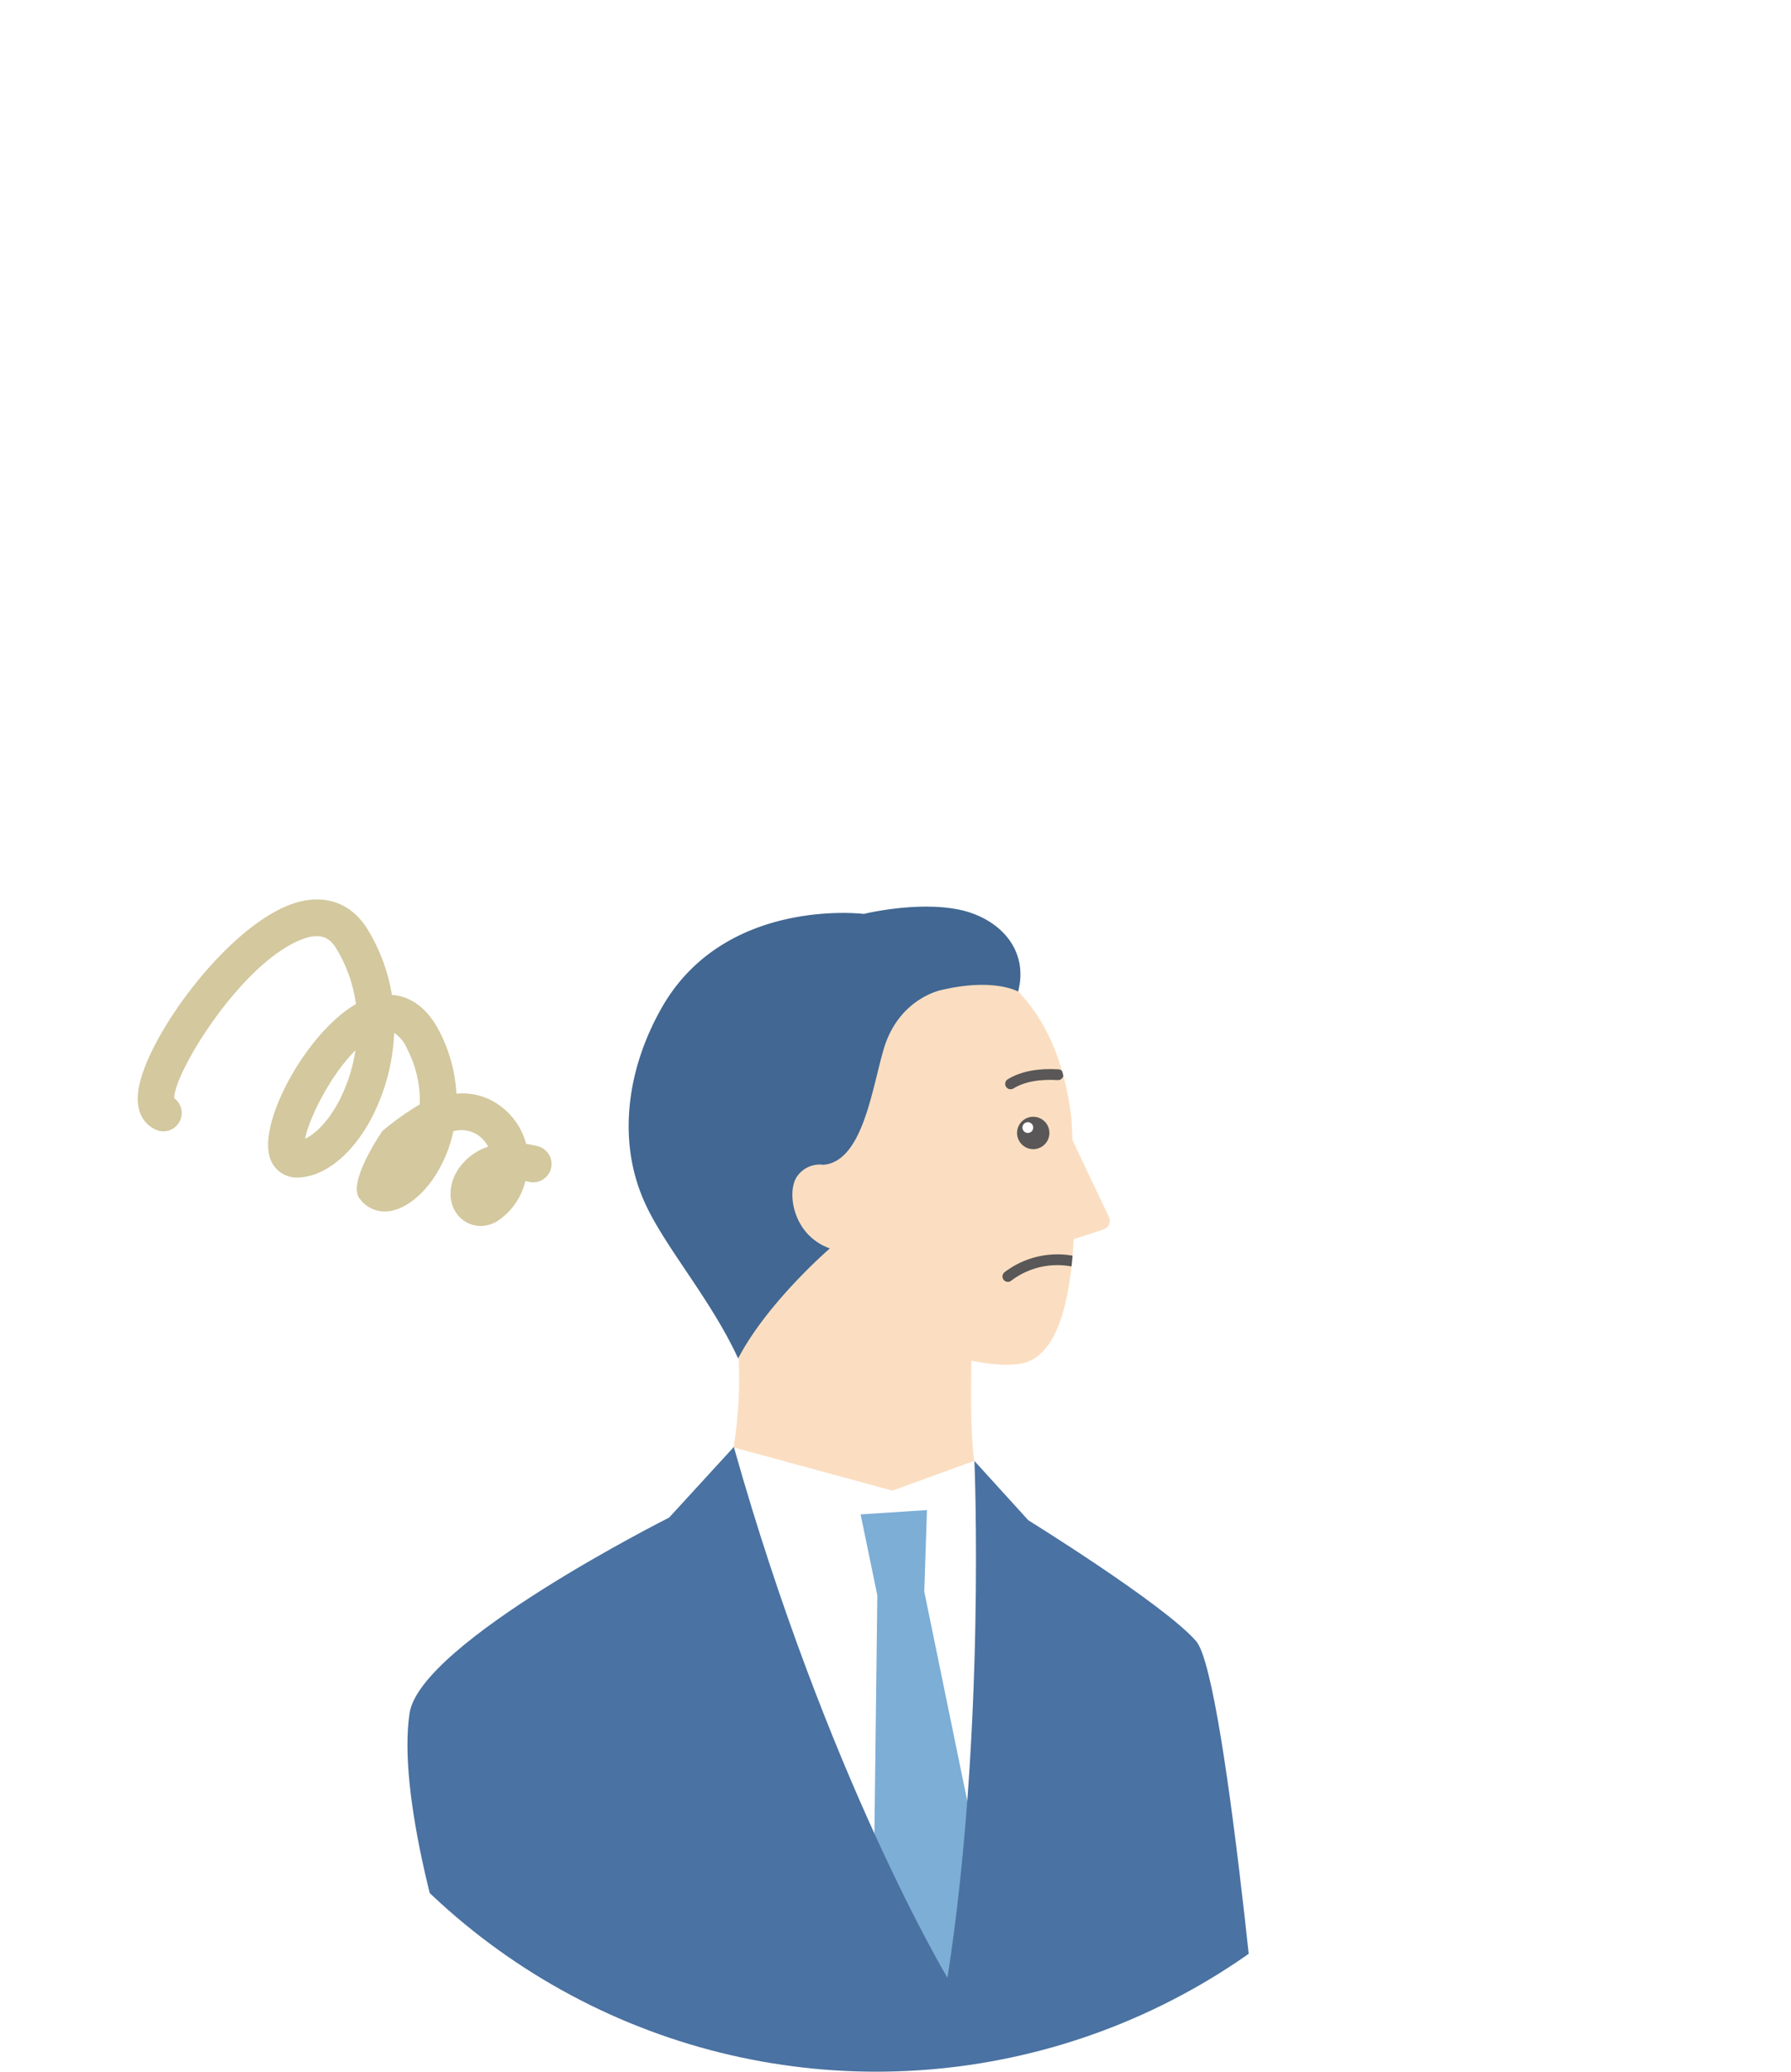 <svg xmlns="http://www.w3.org/2000/svg" xmlns:xlink="http://www.w3.org/1999/xlink" width="332.001" height="384.002" viewBox="0 0 332.001 384.002">
  <defs>
    <filter id="合体_28" x="0" y="0" width="332.001" height="154.001" filterUnits="userSpaceOnUse">
      <feOffset dx="4" dy="4" input="SourceAlpha"/>
      <feGaussianBlur stdDeviation="2" result="blur"/>
      <feFlood flood-opacity="0.161"/>
      <feComposite operator="in" in2="blur"/>
      <feComposite in="SourceGraphic"/>
    </filter>
    <clipPath id="clip-path">
      <circle id="楕円形_37" data-name="楕円形 37" cx="120" cy="120" r="120" transform="translate(-859 -4565)" fill="#fff"/>
    </clipPath>
    <clipPath id="clip-path-2">
      <rect id="長方形_3637" data-name="長方形 3637" width="240" height="240"/>
    </clipPath>
    <clipPath id="clip-path-3">
      <path id="パス_411" data-name="パス 411" d="M114.4,90.8c5.9,15.9,28.4,19.8,33.7,17.6,3.3-1.3,7.6-5.7,8.5-22.7l5.5-1.8a1.7,1.7,0,0,0,1-2.4l-6.7-14.1c-.1-1.3-.1-2.5-.2-3.9-3.9-33.9-30.4-32.3-30.4-32.3s-23.5-1.3-30,23C88.7,80.4,114.4,90.8,114.4,90.8Z"/>
    </clipPath>
    <clipPath id="clip-path-4">
      <path id="パス_412" data-name="パス 412" d="M114.4,90.8c5.9,15.9,28.4,19.8,33.7,17.6,3.3-1.3,7.6-5.7,8.5-22.7l5.5-1.8a1.7,1.7,0,0,0,1-2.4l-6.7-14.1c-.1-1.3-.1-2.5-.2-3.9-3.9-33.9-30.4-32.3-30.4-32.3s-23.5-1.3-30,23C88.7,80.4,114.4,90.8,114.4,90.8Z" transform="translate(-146.1 -63)"/>
    </clipPath>
    <clipPath id="clip-path-5">
      <path id="パス_413" data-name="パス 413" d="M114.4,90.8c5.9,15.9,28.4,19.8,33.7,17.6,3.3-1.3,7.6-5.7,8.5-22.7l5.5-1.8a1.7,1.7,0,0,0,1-2.4l-6.7-14.1c-.1-1.3-.1-2.5-.2-3.9-3.9-33.9-30.4-32.3-30.4-32.3s-23.5-1.3-30,23C88.7,80.4,114.4,90.8,114.4,90.8Z" transform="translate(-147.1 -64)"/>
    </clipPath>
    <clipPath id="clip-path-7">
      <rect id="長方形_3590" data-name="長方形 3590" width="61.85" height="70.291" transform="translate(0 0)" fill="#d3c89e"/>
    </clipPath>
  </defs>
  <g id="経営者" transform="translate(-557.999 -2710.999)">
    <g id="吹き出し">
      <g transform="matrix(1, 0, 0, 1, 558, 2711)" filter="url(#合体_28)">
        <path id="合体_28-2" data-name="合体 28" d="M2660,8175h32v32Zm-48,0a8,8,0,0,1-8-8v-94a8,8,0,0,1,8-8h304a8,8,0,0,1,8,8v94a8,8,0,0,1-8,8Z" transform="translate(-2602 -8063)" fill="#fff"/>
      </g>
    </g>
    <g id="ill" transform="translate(0.429 16)">
      <g id="グループ_6122" data-name="グループ 6122" transform="translate(1459.001 7404.001)">
        <circle id="楕円形_99" data-name="楕円形 99" cx="120" cy="120" r="120" transform="translate(-859 -4565)" fill="#fff"/>
        <g id="マスクグループ_123" data-name="マスクグループ 123" clip-path="url(#clip-path)">
          <g id="レイヤー_2" transform="translate(-859 -4565)">
            <g id="グループ_6202" data-name="グループ 6202">
              <g id="グループ_6201" data-name="グループ 6201" clip-path="url(#clip-path-2)">
                <path id="パス_398" data-name="パス 398" d="M134.7,649.2l-.5-15.5-20.3.7,1.2,13.3v11.8l14.3,4.2Z" fill="#fff"/>
                <path id="パス_399" data-name="パス 399" d="M163.7,673.8c-6.2-1.9-7.7-4.3-14.5-9.2s-14.5-15.4-14.5-15.4c-6.4.3-8.4,7.5-8.4,7.5-10.5-2.8-11.2-9-11.2-9-6.5,3.4-5.6,20.6-5.6,20.6l1.2,5.9a30.319,30.319,0,0,0,8.9,5.6l3.8-1.6c2.9,3,5.7,6.6,9,8.6,4.8,2.9,10.6,3.6,20.7,3.2a66.771,66.771,0,0,0,19.7-4.3C173.1,679.8,169.9,675.8,163.7,673.8Z" fill="#416792"/>
                <path id="パス_400" data-name="パス 400" d="M93.3,659l-.5-16.8-22,.7L72,657.3l.1,12.8,15.5,4.6Z" fill="#fff"/>
                <path id="パス_401" data-name="パス 401" d="M124.8,685.7c-6.7-2.1-8.3-4.6-15.7-10-7.4-5.3-15.8-16.7-15.8-16.7-7,.3-9.1,8.1-9.1,8.1-11.3-3-12.1-9.8-12.1-9.8-7,3.6-6,22.4-6,22.4l1.3,6.4a33.267,33.267,0,0,0,9.6,6.1l4.1-1.7c3.1,3.3,6.2,7.1,9.8,9.3,5.2,3.2,11.5,3.9,22.4,3.5a72.024,72.024,0,0,0,21.3-4.6C135,692.1,131.5,687.8,124.8,685.7Z" fill="#416792"/>
                <path id="パス_402" data-name="パス 402" d="M165,319.2l-44.9-1.6-54.4,5a459.672,459.672,0,0,0-4.3,67.7l2.5,264.5s18.8,3.4,35.7,0l12.8-137,3.4.6L109.6,645c17.2,4.7,33.4.2,33.4.2s22-221.6,23.4-263.4C167.5,343.7,165,319.2,165,319.2Z" fill="#416792"/>
                <path id="パス_403" data-name="パス 403" d="M89.4,136.2c3-3.2,5.7-15.4,5.1-28.4v-26h43.1v26.4c.1,6.9-1,25.4,5.2,33.5L121,162.5Z" fill="#fbdec1"/>
                <path id="パス_404" data-name="パス 404" d="M114.4,90.8c5.9,15.9,28.4,19.8,33.7,17.6,3.3-1.3,7.6-5.7,8.5-22.7l5.5-1.8a1.7,1.7,0,0,0,1-2.4l-6.7-14.1c-.1-1.3-.1-2.5-.2-3.9-3.9-33.9-30.4-32.3-30.4-32.3s-23.5-1.3-30,23C88.7,80.4,114.4,90.8,114.4,90.8Z" fill="#fbdec1"/>
                <path id="パス_405" data-name="パス 405" d="M132.1,39.5s-7.9,1.5-10.7,10.9c-2.2,7.4-3.9,20.9-11.2,21.5a5.1,5.1,0,0,0-4.9,2.2c-1.9,2.7-.9,10.8,6.1,13.3,0,0-11.6,10-17,20.4C89.3,96.7,80.6,86.9,77,78.7c-5-11.2-3.3-24.6,3.4-36.2,11.8-20.3,37.3-17.1,37.3-17.1s10.1-2.5,18.1-.7c7.2,1.7,12.5,7.4,10.5,15.1C146.3,39.8,141.9,37.2,132.1,39.5Z" fill="#416792"/>
                <path id="パス_406" data-name="パス 406" d="M93.6,124.3l29.4,8,15.1-5.5,8.7,64-10.5,50.8-31.8-52.2Z" fill="#fff"/>
                <path id="パス_407" data-name="パス 407" d="M138.8,199.2,128.9,151l.5-15.1-12.3.8,3.1,15-.6,49.1,14.8,31.6Z" fill="#7caed6"/>
                <path id="パス_408" data-name="パス 408" d="M192.8,256.8s-7.6-89.8-13.5-96.6-31.1-22.4-31.1-22.4l-10-11s2.1,50.3-5,95.8c0,0-22.4-37.4-39.6-98.4l-12,13.1s-46,23.1-48.1,36.2C31.3,187.7,38.4,216,48,240.2c2.2,19.2,4.6,41.9,4.1,49.6-.8,14.4-7.3,89.4-7.3,89.4,25.3,4,59.9,6.2,71.1-1.1,5.9-3.9,11.3-49.3,11.3-49.3s8.3,42.7,18,47.5c9.8,4.9,38.8-2.6,38.8-2.6l-4.8-105.9Z" fill="#4a72a2"/>
                <path id="パス_409" data-name="パス 409" d="M226.3,280.8c-.8-.7-4.8-1.1-7.9-1.3,4.1-.3,7.6-1.3,6.5-3.6-1.5-3.1-12.9-1.8-21-4.5s-10.8-5.1-10.8-5.1c-.5-1,1.7-5.4,4-8.1s3.6-5.8,1.9-7.1c-2.9-2.3-9.9,6.4-13.5,8.7-3.7,2.3-10.9,5.5-13,5.9a59.947,59.947,0,0,1-8.6-.4,94.433,94.433,0,0,1-3.2,20.7,84.641,84.641,0,0,1,9.4,1.5c4.8,1.1,16.3,4.6,19.8,5.2,3.5.5,22.4,2.6,25.7,1,3-1.4.8-2.9-.2-3.5,3,.1,5.5,0,6.5-.6a2.2,2.2,0,0,0,.6-3.6,3.915,3.915,0,0,0-1.6-1,7.115,7.115,0,0,0,1.6-.1C226,284.6,228.1,282.3,226.3,280.8Z" fill="#fbdec1"/>
              </g>
            </g>
            <g id="グループ_6207" data-name="グループ 6207">
              <g id="グループ_6203" data-name="グループ 6203" clip-path="url(#clip-path-3)">
                <path id="パス_410" data-name="パス 410" d="M153.7,55.2c-3.5-.2-6.5.3-8.8,1.7" fill="none" stroke="#595757" stroke-linecap="round" stroke-miterlimit="10" stroke-width="2"/>
              </g>
              <g id="グループ_6204" data-name="グループ 6204" transform="translate(146.1 63)" clip-path="url(#clip-path-4)">
                <circle id="楕円形_97" data-name="楕円形 97" cx="3" cy="3" r="3" fill="#595757"/>
              </g>
              <g id="グループ_6205" data-name="グループ 6205" transform="translate(147.1 64)" clip-path="url(#clip-path-5)">
                <circle id="楕円形_98" data-name="楕円形 98" cx="1" cy="1" r="1" fill="#fff"/>
              </g>
              <g id="グループ_6206" data-name="グループ 6206" clip-path="url(#clip-path-3)">
                <path id="パス_414" data-name="パス 414" d="M144.4,92.6a15.155,15.155,0,0,1,18.1-.2" fill="none" stroke="#595757" stroke-linecap="round" stroke-miterlimit="10" stroke-width="2"/>
              </g>
            </g>
          </g>
        </g>
      </g>
      <g id="グループ_6119" data-name="グループ 6119" transform="translate(573.571 2884.172) rotate(-30)">
        <g id="グループ_6118" data-name="グループ 6118" clip-path="url(#clip-path-7)">
          <path id="パス_157" data-name="パス 157" d="M47.376,70.291a6.681,6.681,0,0,1-1.838-.246,5.419,5.419,0,0,1-3.913-4.376c-.484-2.779,1.187-5.7,4.158-7.261a10.652,10.652,0,0,1,7.038-.922,6.322,6.322,0,0,0-.51-2.7,5.569,5.569,0,0,0-3.639-3.006c-4.362,4.814-9.944,7.4-14.325,7.467-.057,0-.113,0-.169,0-4.665,0-6.588-2.924-6.813-5.452-.34-3.8,9.965-8.638,9.965-8.638a51.635,51.635,0,0,1,8.433-.789,20.887,20.887,0,0,0,3.117-10.06,6.6,6.6,0,0,0-.6-3.8,37.529,37.529,0,0,1-11.5,11.56c-6.324,3.991-12.714,5.063-17.091,2.875A5.256,5.256,0,0,1,17,38.238c2.292-6.72,17.6-15.884,27.812-15.9a26.629,26.629,0,0,0,2-10.6c-.039-2.171-.672-4.262-5-4.844C29.829,5.279,9.078,16.6,6.921,20.618A3.4,3.4,0,0,1,1.073,24c-.746-1-2.2-3.743.454-7.5C7.286,8.347,33.108-3.056,45.528.759c5.117,1.574,7.99,5.43,8.087,10.857a33.584,33.584,0,0,1-2.177,12.578c2.36,1.608,4.576,4.675,4.231,10.517a28.327,28.327,0,0,1-3.033,11.33A11.642,11.642,0,0,1,58.6,52.2a12.677,12.677,0,0,1,.574,8.347,21.327,21.327,0,0,1,1.651,1.456,3.4,3.4,0,0,1-4.751,4.865c-.153-.15-.3-.291-.452-.425a12.35,12.35,0,0,1-8.247,3.846M24.188,39.238c2.057.189,5.262-.591,8.961-2.922a30.229,30.229,0,0,0,7.3-6.606c-6.428,1.72-13.865,6.7-16.264,9.528" fill="#d3c89e"/>
        </g>
      </g>
    </g>
  </g>
</svg>
